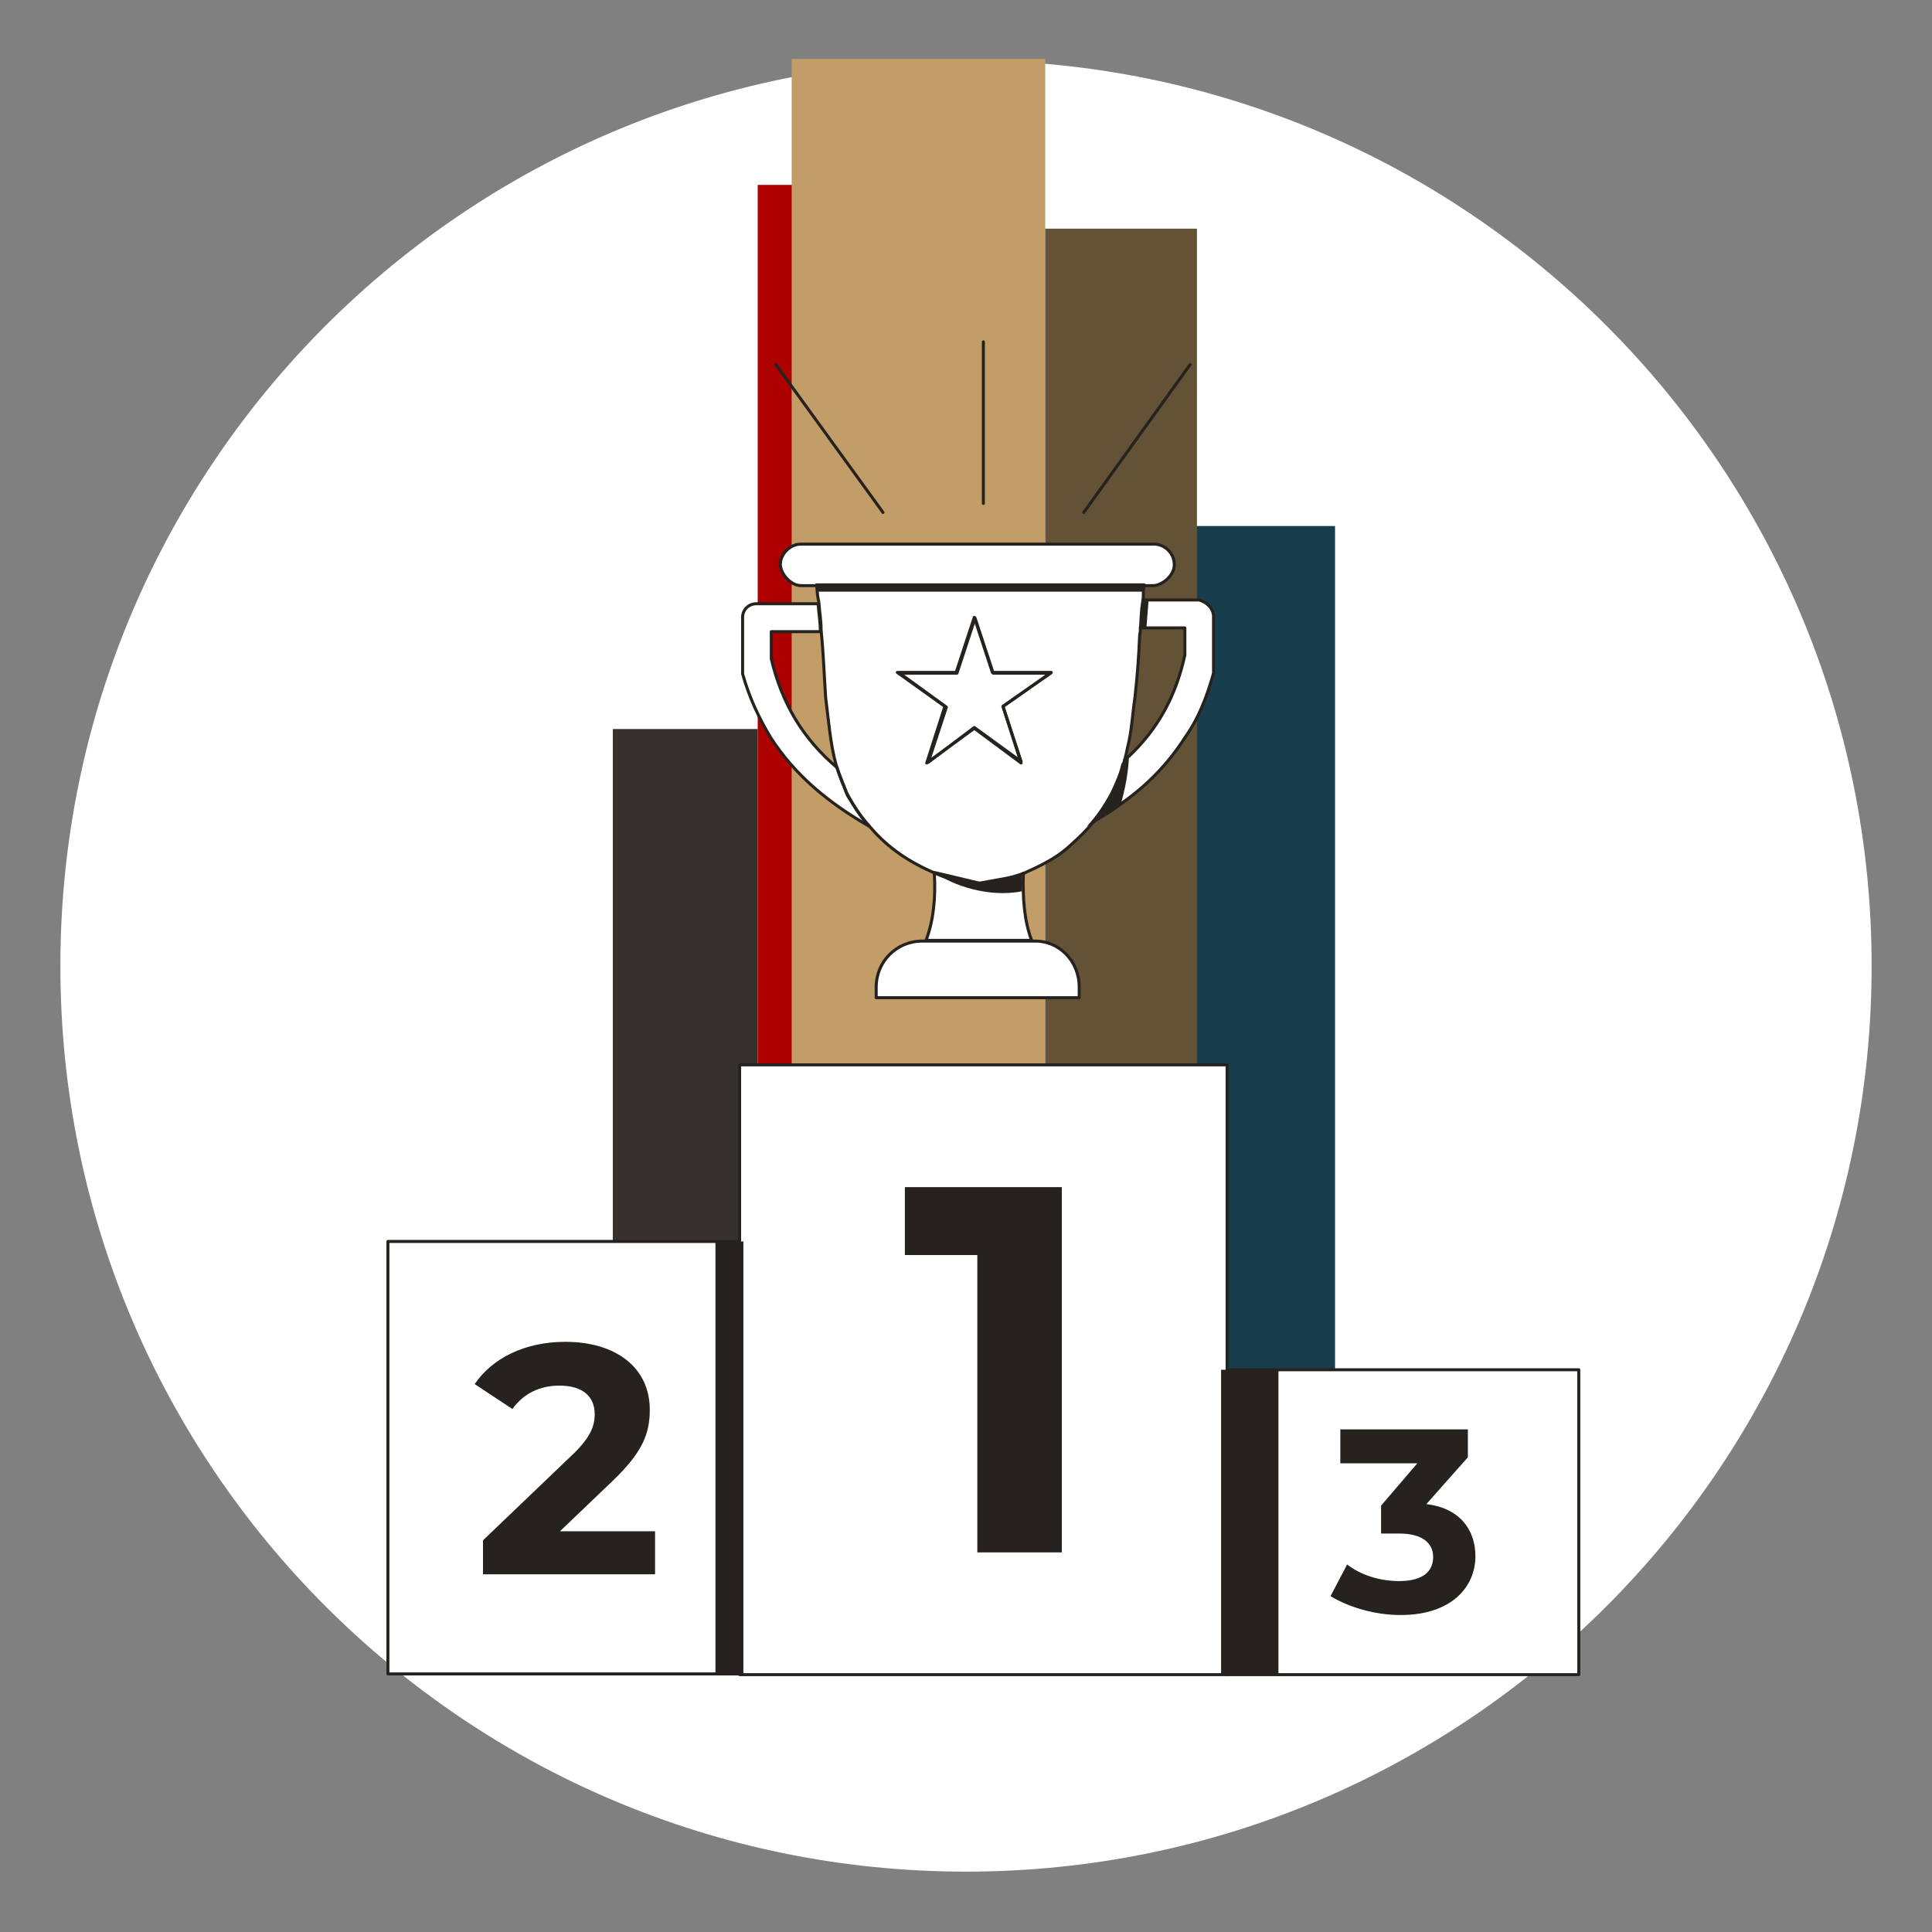 <svg width="256" height="256" viewBox="0 0 256 256" fill="none" xmlns="http://www.w3.org/2000/svg">
<rect x="0" y="0" width="256" height="256" fill="#808080" stroke="none"/>
<g id="winner_cup_private">
<g id="winner_cup_private_2">
<g id="darkmodeMask">
<path id="darkmodeMask_2" d="M128 248C194.274 248 248 194.274 248 128C248 61.726 194.274 8 128 8C61.726 8 8 61.726 8 128C8 194.274 61.726 248 128 248Z" fill="white"/>
</g>
<g id="stripes">
<path id="klor_1" d="M100.4 96.6H81.2V172H100.4V96.6Z" fill="#36302F"/>
<path id="color_2" d="M105 24.5H100.4V172.2H105V24.5Z" fill="#AE0000"/>
<path id="color_3" d="M138.5 7.8H104.9V180H138.5V7.8Z" fill="#C29D67"/>
<path id="color_4" d="M176.9 69.7H157.7V218.2H176.9V69.7Z" fill="#183D4D"/>
<path id="color_5" d="M158.6 30.3V143.3V203.4H138.5V30.3H158.6Z" fill="#645237"/>
</g>
<g id="whiteFill">
<path id="Vector" d="M155.6 74.8C155.6 75.6 155.2 76.2 154.7 76.7C154.2 77.2 153.4 77.6 152.8 77.6H106.2C105.4 77.6 104.8 77.2 104.3 76.7C103.8 76.2 103.4 75.4 103.4 74.8C103.4 73.4 104.7 72.1 106.1 72.1H152.7C154.3 72 155.6 73.3 155.6 74.8Z" fill="white"/>
<path id="Vector_2" d="M160.8 81.7V89.2C159.9 92.4 158.8 95.2 157.1 97.6C154.8 101.2 152 104.1 148.4 106.6C147 107.7 145.5 108.5 143.9 109.5C145.2 108.1 146.2 106.6 147.1 104.9C147.7 103.6 148.2 102.5 148.5 101.2C148.9 100.8 149.3 100.4 149.6 100.2C153.4 96.6 155.8 92.3 157 86.8V83.2H150.4C150.5 81.9 150.5 80.8 150.7 79.5H158.9C159.9 79.8 160.8 80.6 160.8 81.7Z" fill="white"/>
<path id="Vector_3" d="M143 130.8V132.2H116.1V130.8C116.1 127.4 118.8 124.7 122.2 124.7H137C140.3 124.6 143 127.3 143 130.8Z" fill="white"/>
<path id="Vector_4" d="M122.7 124.6C123.7 121.9 124 118.7 123.8 115.3C125.6 116.1 127.5 116.6 129.3 116.7C129.4 116.7 129.6 116.7 129.7 116.8C129.8 116.8 130 116.8 130.1 116.7C132 116.4 133.9 115.9 135.6 115.3C135.5 118.7 135.7 121.9 136.7 124.6C136.6 124.6 122.7 124.6 122.7 124.6Z" fill="white"/>
<path id="_x3C_Path_x3E__00000012465615009731841570000005904153607262483368_" d="M108.2 77.5C108.3 78.3 108.3 79 108.5 79.8C108.6 81.1 108.8 82.2 108.8 83.5C109.1 86.4 109.2 89.4 109.4 92.4C109.8 95.5 110 98.5 110.8 101.4C111.2 102.7 111.7 103.8 112.2 105.1C113.1 106.8 114.1 108.3 115.4 109.7C117.7 112.4 120.6 114.3 123.9 115.7C125.7 116.5 127.6 117 129.4 117.1C129.5 117.1 129.7 117.1 129.8 117.2C129.9 117.2 130.1 117.2 130.2 117.1C132.1 116.8 134 116.3 135.7 115.7C137.7 114.8 139.8 113.8 141.4 112.4C142.4 111.5 143.3 110.7 144.2 109.7C145.5 108.3 146.5 106.8 147.4 105.1C148 103.8 148.5 102.7 148.8 101.4C149.2 100.3 149.3 99.4 149.6 98.2C150 96.3 150.1 94.3 150.4 92.3C150.7 89.6 150.9 86.9 151 84.4C151 84 151.1 83.8 151.1 83.5C151.2 82.2 151.2 81.1 151.4 79.8C151.5 79.4 151.5 79 151.5 78.7V78.4C151.5 78 151.6 77.8 151.6 77.5H108.2ZM132.9 93.6L135.3 100.9L129.1 96.4L123 101L125.4 93.7L119.2 89.2H126.8L129.2 81.9L131.6 89.2H139.2L132.9 93.6Z" fill="white"/>
<path id="Vector_5" d="M115.2 109.5C109.8 106.4 105.3 102.7 102.1 97.7C100.6 95.2 99.3 92.5 98.4 89.3V81.8C98.4 80.7 99.3 80 100.2 80H108.4C108.5 81.3 108.7 82.4 108.7 83.7H102.2V87.3C103.6 93.2 106.4 97.9 110.9 101.7C111.3 103 111.8 104.1 112.3 105.4C113 106.5 113.9 108.1 115.2 109.5Z" fill="white"/>
<path id="Vector_6" d="M98 164.5H51.4V221.8H98V164.5Z" fill="white"/>
<path id="Vector_7" d="M209.2 181.5H162.6V221.9H209.2V181.5Z" fill="white"/>
<path id="Vector_8" d="M162.6 141.1H98V221.9H162.6V141.1Z" fill="white"/>
<path id="Vector_9" d="M132.9 93.6L135.3 101.1L129.1 96.5L122.8 101.1L125.2 93.6L118.9 89.1H126.7L129.1 81.8L131.5 89.1H139.3L132.9 93.6Z" fill="white"/>
</g>
<g id="blackStroke">
<path id="Vector_10" d="M155.6 74.8C155.6 75.6 155.2 76.2 154.7 76.7C154.2 77.2 153.4 77.6 152.8 77.6H106.2C105.4 77.6 104.8 77.2 104.3 76.7C103.8 76.2 103.4 75.4 103.4 74.8C103.4 73.4 104.7 72.1 106.1 72.1H152.7C154.3 72 155.6 73.3 155.6 74.8Z" stroke="#26221E" stroke-width="0.4" stroke-linecap="round" stroke-linejoin="round"/>
<path id="Vector_11" d="M151.1 83.2H157V86.8C155.8 92.3 153.4 96.6 149.6 100.2C149.4 100.3 149.2 100.5 149 100.7" stroke="#26221E" stroke-width="0.4" stroke-linecap="round" stroke-linejoin="round"/>
<path id="Vector_12" d="M151.5 79.5H158.9C159.9 79.8 160.8 80.6 160.8 81.7V89.2C159.9 92.4 158.8 95.2 157.1 97.6C154.8 101.2 152 104.1 148.4 106.6C147.3 107.5 146.1 108.1 144.9 108.9" stroke="#26221E" stroke-width="0.4" stroke-linecap="round" stroke-linejoin="round"/>
<path id="Vector_13" d="M143 130.8V132.2H116.1V130.8C116.1 127.4 118.8 124.7 122.2 124.7H137C140.3 124.6 143 127.3 143 130.8Z" stroke="#26221E" stroke-width="0.4" stroke-linecap="round" stroke-linejoin="round"/>
<path id="Vector_14" d="M135.6 115.7C135.5 118.9 135.7 122 136.7 124.6C136.6 124.6 122.7 124.6 122.7 124.6C123.7 122 124 118.9 123.8 115.7" stroke="#26221E" stroke-width="0.4" stroke-linecap="round" stroke-linejoin="round"/>
<path id="_x3C_Path_x3E_" d="M108.2 77.5C108.3 78.3 108.3 79 108.5 79.8C108.6 81.1 108.8 82.2 108.8 83.5C109.1 86.4 109.2 89.4 109.4 92.4C109.8 95.5 110 98.5 110.8 101.4C111.2 102.7 111.7 103.8 112.2 105.1C113.1 106.8 114.1 108.3 115.4 109.7C117.7 112.4 120.6 114.3 123.9 115.7C125.7 116.5 127.6 117 129.4 117.1C129.5 117.1 129.7 117.1 129.8 117.2C129.9 117.2 130.1 117.2 130.2 117.1C132.1 116.8 134 116.3 135.7 115.7C137.7 114.8 139.8 113.8 141.4 112.4C142.4 111.5 143.3 110.7 144.2 109.7C145.5 108.3 146.5 106.8 147.4 105.1C148 103.8 148.5 102.7 148.8 101.4C149.2 100.3 149.3 99.4 149.6 98.2C150 96.3 150.1 94.3 150.4 92.3C150.7 89.6 150.9 86.9 151 84.4C151 84 151.1 83.8 151.1 83.5C151.2 82.2 151.2 81.1 151.4 79.8C151.5 79.4 151.5 79 151.5 78.7V78.4C151.5 78 151.6 77.8 151.6 77.5H108.2ZM132.9 93.6L135.3 100.9L129.1 96.4L123 101L125.4 93.7L119.2 89.2H126.8L129.2 81.9L131.6 89.2H139.2L132.9 93.6Z" stroke="#26221E" stroke-width="0.4" stroke-linecap="round" stroke-linejoin="round"/>
<path id="Vector_15" d="M132.9 93.6L135.3 101.1L129.1 96.5L122.8 101.1L125.2 93.6L118.9 89.1H126.7L129.1 81.8L131.5 89.1H139.3L132.9 93.6Z" stroke="#26221E" stroke-width="0.4" stroke-linecap="round" stroke-linejoin="round"/>
<path id="Vector_16" d="M115.2 109.5C109.8 106.4 105.3 102.7 102.1 97.7C100.6 95.2 99.3 92.5 98.4 89.3V81.8C98.4 80.7 99.3 80 100.2 80H108.4C108.5 81.3 108.7 82.4 108.7 83.7H102.2V87.3C103.6 93.2 106.4 97.9 110.9 101.7C111.3 103 111.8 104.1 112.3 105.4C113 106.5 113.9 108.1 115.2 109.5Z" stroke="#26221E" stroke-width="0.4" stroke-linecap="round" stroke-linejoin="round"/>
<path id="Vector_17" d="M143.6 67.9L157.7 48.3" stroke="#26221E" stroke-width="0.4" stroke-linecap="round" stroke-linejoin="round"/>
<path id="Vector_18" d="M130.3 66.7V45.3" stroke="#26221E" stroke-width="0.4" stroke-linecap="round" stroke-linejoin="round"/>
<path id="Vector_19" d="M117 67.9L102.8 48.3" stroke="#26221E" stroke-width="0.4" stroke-linecap="round" stroke-linejoin="round"/>
<path id="Vector_20" d="M98 164.5H51.4V221.8H98V164.5Z" stroke="#26221E" stroke-width="0.4" stroke-linecap="round" stroke-linejoin="round"/>
<path id="Vector_21" d="M209.2 181.5H162.6V221.9H209.2V181.5Z" stroke="#26221E" stroke-width="0.4" stroke-linecap="round" stroke-linejoin="round"/>
<path id="Vector_22" d="M162.6 141.1H98V221.9H162.6V141.1Z" stroke="#26221E" stroke-width="0.4" stroke-linecap="round" stroke-linejoin="round"/>
</g>
<g id="blackFill">
<path id="Vector_23" d="M169.4 181.5H161.8V221.9H169.4V181.5Z" fill="#26221E"/>
<path id="Vector_24" d="M98.5 164.5H94.8V221.8H98.5V164.5Z" fill="#26221E"/>
<path id="jeden" d="M140.7 157.4V205.7H129.5V166.3H119.9V157.3H140.7V157.4Z" fill="#26221E"/>
<path id="dwa" d="M86.8 202.9V208.6H64V204.1L75.6 193C78.3 190.5 78.8 188.9 78.8 187.4C78.8 185.1 77.3 183.6 74.1 183.6C71.6 183.6 69.4 184.6 67.9 186.7L62.9 183.4C65.2 180 69.5 177.8 74.9 177.8C81.6 177.8 86.1 181.2 86.1 186.8C86.1 189.9 85.2 192.4 81.1 196.3L74.2 202.9C73.9 202.9 86.8 202.9 86.8 202.9Z" fill="#26221E"/>
<path id="trzy" d="M195.5 206.2C195.5 210.3 192.3 214 185.6 214C182.2 214 178.8 213 176.3 211.5L178.5 207.3C180.3 208.7 182.8 209.5 185.4 209.5C188.3 209.5 189.9 208.4 189.9 206.3C189.9 204.5 188.5 203.2 185.4 203.2H183V199.5L187.8 193.9H177.6V189.4H194.5V193.1L189 199.3C193.3 199.8 195.5 202.6 195.5 206.2Z" fill="#26221E"/>
<path id="Vector_25" d="M108.2 77.5L108.3 78.4H151.4L151.6 77.5H108.2Z" fill="#26221E"/>
<path id="Vector_26" d="M149.6 100.2C149.5 102.4 149.1 104.5 148.5 106.6C147.1 107.7 145.6 108.5 144 109.5C145.3 108.1 146.3 106.6 147.2 104.9C147.8 103.6 148.3 102.5 148.6 101.2C148.8 100.9 149.2 100.6 149.6 100.2Z" fill="#26221E"/>
<path id="Vector_27" d="M123.8 115.4C123.7 115.4 123.8 115.5 123.8 115.4C123.9 115.6 124 115.7 124.2 115.8C126.1 117.2 130.9 119 135.4 118.1V115.8L129.9 116.8C129.8 116.8 129.8 116.8 129.7 116.8L123.8 115.4Z" fill="#26221E"/>
<path id="Vector_28" d="M152.2 79.5L151.9 83.2H151.1C151.1 83.6 151 83.8 151 84.1L151.1 83.5L151.5 78.4C151.5 78.8 151.4 79.2 151.4 79.5H152.2Z" fill="#26221E"/>
</g>
</g>
</g>
</svg>
